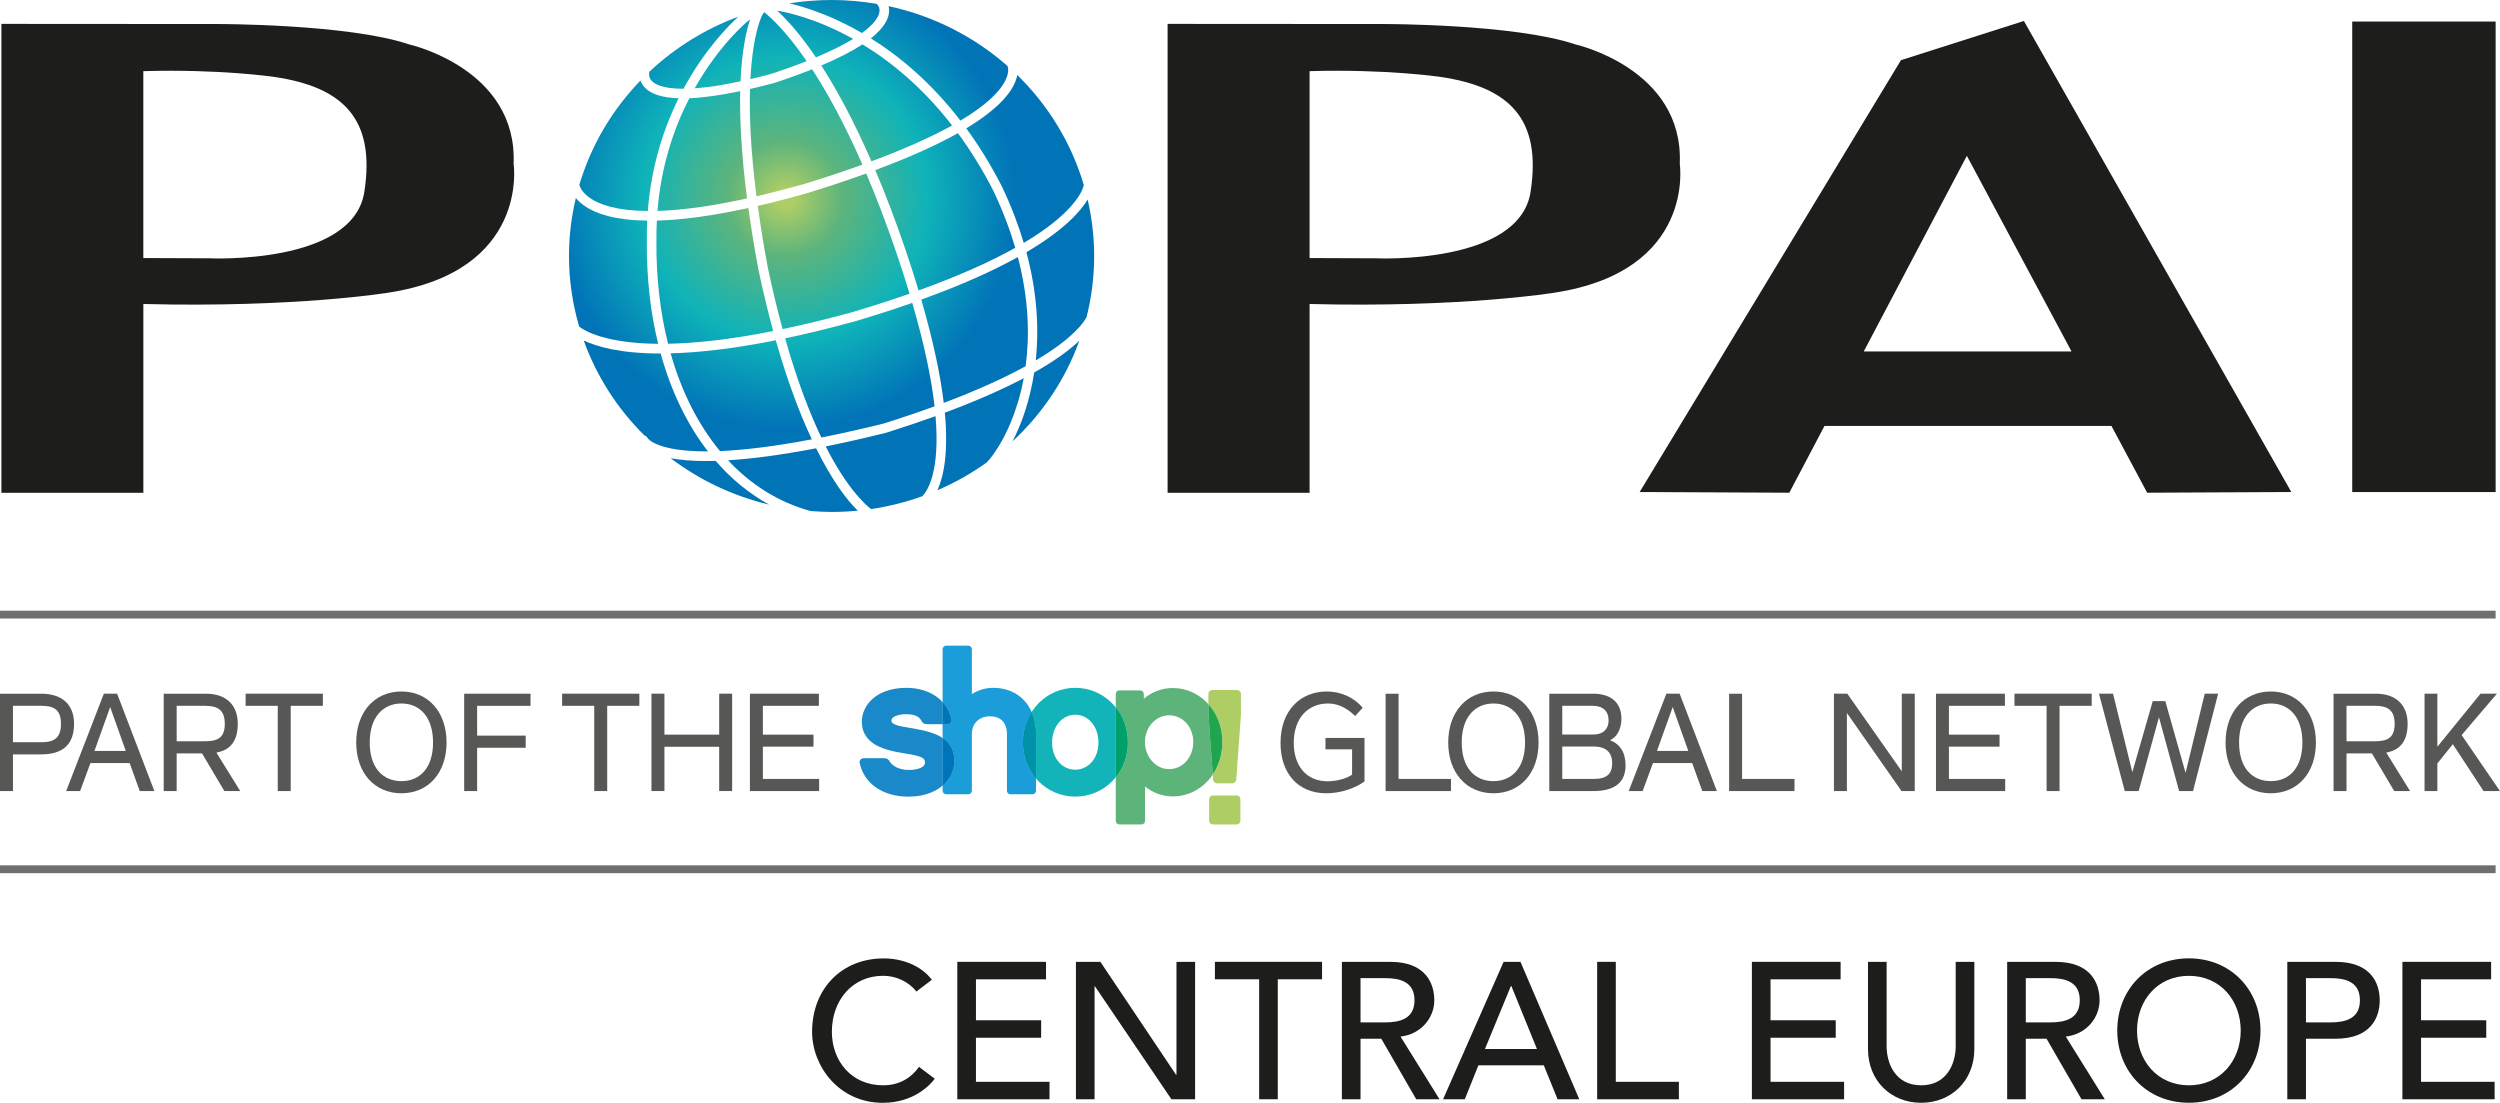 <?xml version="1.0" encoding="UTF-8"?><svg id="Layer_2" xmlns="http://www.w3.org/2000/svg" xmlns:xlink="http://www.w3.org/1999/xlink" viewBox="0 0 858.4 378.64"><defs><style>.cls-1{fill:url(#New_Gradient_Swatch_1-22);}.cls-2{fill:url(#New_Gradient_Swatch_1-19);}.cls-3{fill:url(#New_Gradient_Swatch_1-9);}.cls-4{fill:#aece65;}.cls-5{fill:url(#New_Gradient_Swatch_1-17);}.cls-6{fill:#1b9dd9;}.cls-7{fill:url(#New_Gradient_Swatch_1-12);}.cls-8{fill:url(#New_Gradient_Swatch_1-10);}.cls-9{fill:url(#New_Gradient_Swatch_1-18);}.cls-10{fill:#575756;}.cls-11{fill:#0092a8;}.cls-12{fill:url(#New_Gradient_Swatch_1-3);}.cls-13{fill:url(#New_Gradient_Swatch_1-16);}.cls-14{fill:url(#New_Gradient_Swatch_1-5);}.cls-15{fill:#20a54e;}.cls-16{fill:url(#New_Gradient_Swatch_1-24);}.cls-17{fill:url(#New_Gradient_Swatch_1-14);}.cls-18{fill:url(#New_Gradient_Swatch_1-7);}.cls-19{fill:#12b3b9;}.cls-20{fill:url(#New_Gradient_Swatch_1-6);}.cls-21{fill:url(#New_Gradient_Swatch_1-11);}.cls-22{fill:url(#New_Gradient_Swatch_1-23);}.cls-23{fill:url(#New_Gradient_Swatch_1-13);}.cls-24{fill:#706f6f;}.cls-25{fill:url(#New_Gradient_Swatch_1-15);}.cls-26{fill:url(#New_Gradient_Swatch_1-21);}.cls-27{fill:none;}.cls-28{fill:#1a89c9;}.cls-29{fill:url(#New_Gradient_Swatch_1-25);}.cls-30{fill:url(#New_Gradient_Swatch_1);}.cls-31{fill:url(#New_Gradient_Swatch_1-2);}.cls-32{fill:#00a06a;}.cls-33{fill:url(#New_Gradient_Swatch_1-8);}.cls-34{fill:#5db47b;}.cls-35{fill:#0074b8;}.cls-36{fill:url(#New_Gradient_Swatch_1-4);}.cls-37{fill:url(#New_Gradient_Swatch_1-20);}.cls-38{fill:#1d1d1b;}</style><radialGradient id="New_Gradient_Swatch_1" cx="269.6" cy="68.15" fx="269.6" fy="68.15" r="78.78" gradientUnits="userSpaceOnUse"><stop offset=".04" stop-color="#adcd65"/><stop offset=".25" stop-color="#5db47c"/><stop offset=".62" stop-color="#0fb3b9"/><stop offset="1" stop-color="#0174b8"/></radialGradient><radialGradient id="New_Gradient_Swatch_1-2" cx="269.6" cy="68.15" fx="269.6" fy="68.15" r="78.78" xlink:href="#New_Gradient_Swatch_1"/><radialGradient id="New_Gradient_Swatch_1-3" cx="269.6" cy="68.15" fx="269.6" fy="68.15" r="78.78" xlink:href="#New_Gradient_Swatch_1"/><radialGradient id="New_Gradient_Swatch_1-4" cx="269.6" cy="68.15" fx="269.6" fy="68.15" r="78.78" xlink:href="#New_Gradient_Swatch_1"/><radialGradient id="New_Gradient_Swatch_1-5" cx="269.6" cy="68.16" fx="269.6" fy="68.16" r="78.78" xlink:href="#New_Gradient_Swatch_1"/><radialGradient id="New_Gradient_Swatch_1-6" cx="269.6" cy="68.15" fx="269.6" fy="68.15" r="78.78" xlink:href="#New_Gradient_Swatch_1"/><radialGradient id="New_Gradient_Swatch_1-7" cx="269.6" cy="68.16" fx="269.6" fy="68.16" r="78.78" xlink:href="#New_Gradient_Swatch_1"/><radialGradient id="New_Gradient_Swatch_1-8" cx="269.6" cy="68.15" fx="269.6" fy="68.15" r="78.78" xlink:href="#New_Gradient_Swatch_1"/><radialGradient id="New_Gradient_Swatch_1-9" cx="269.6" cy="68.15" fx="269.6" fy="68.15" r="78.78" xlink:href="#New_Gradient_Swatch_1"/><radialGradient id="New_Gradient_Swatch_1-10" cx="269.6" cy="68.15" fx="269.6" fy="68.15" r="78.78" xlink:href="#New_Gradient_Swatch_1"/><radialGradient id="New_Gradient_Swatch_1-11" cx="269.6" cy="68.15" fx="269.6" fy="68.15" r="78.78" xlink:href="#New_Gradient_Swatch_1"/><radialGradient id="New_Gradient_Swatch_1-12" cx="269.6" cy="68.15" fx="269.6" fy="68.15" r="78.78" xlink:href="#New_Gradient_Swatch_1"/><radialGradient id="New_Gradient_Swatch_1-13" cx="269.6" cy="68.15" fx="269.6" fy="68.15" r="78.78" xlink:href="#New_Gradient_Swatch_1"/><radialGradient id="New_Gradient_Swatch_1-14" cx="269.6" cy="68.15" fx="269.6" fy="68.15" r="78.78" xlink:href="#New_Gradient_Swatch_1"/><radialGradient id="New_Gradient_Swatch_1-15" cx="269.6" cy="68.15" fx="269.6" fy="68.15" r="78.78" xlink:href="#New_Gradient_Swatch_1"/><radialGradient id="New_Gradient_Swatch_1-16" cx="269.6" cy="68.15" fx="269.6" fy="68.15" r="78.78" xlink:href="#New_Gradient_Swatch_1"/><radialGradient id="New_Gradient_Swatch_1-17" cx="269.6" cy="68.15" fx="269.6" fy="68.15" r="78.78" xlink:href="#New_Gradient_Swatch_1"/><radialGradient id="New_Gradient_Swatch_1-18" cx="269.6" cy="68.15" fx="269.6" fy="68.15" r="78.78" xlink:href="#New_Gradient_Swatch_1"/><radialGradient id="New_Gradient_Swatch_1-19" cx="269.6" cy="68.15" fx="269.6" fy="68.15" r="78.78" xlink:href="#New_Gradient_Swatch_1"/><radialGradient id="New_Gradient_Swatch_1-20" cx="269.6" cy="68.16" fx="269.6" fy="68.16" r="78.78" xlink:href="#New_Gradient_Swatch_1"/><radialGradient id="New_Gradient_Swatch_1-21" cx="269.6" cy="68.15" fx="269.6" fy="68.15" r="78.78" xlink:href="#New_Gradient_Swatch_1"/><radialGradient id="New_Gradient_Swatch_1-22" cx="269.6" cy="68.15" fx="269.6" fy="68.15" r="78.78" xlink:href="#New_Gradient_Swatch_1"/><radialGradient id="New_Gradient_Swatch_1-23" cx="269.6" cy="68.16" fx="269.6" fy="68.16" r="78.78" xlink:href="#New_Gradient_Swatch_1"/><radialGradient id="New_Gradient_Swatch_1-24" cx="269.6" cy="68.15" fx="269.6" fy="68.15" r="78.78" xlink:href="#New_Gradient_Swatch_1"/><radialGradient id="New_Gradient_Swatch_1-25" cx="269.6" cy="68.15" fx="269.6" fy="68.15" r="78.78" xlink:href="#New_Gradient_Swatch_1"/></defs><g id="Vrstva_1"><path class="cls-27" d="m401.43,245.62c-2.28,0-4.34,1.01-5.85,2.67-1.5,1.66-2.45,3.95-2.45,6.5s.94,4.91,2.45,6.6c1.51,1.68,3.57,2.7,5.85,2.71,2.29,0,4.34-.98,5.85-2.64,1.5-1.65,2.44-3.98,2.44-6.67s-.94-4.94-2.44-6.57c-1.5-1.62-3.56-2.59-5.85-2.59Z"/><path class="cls-27" d="m319.45,248.65c-.72,0-1.5.06-2.19-.23-.74-.31-.8-.91-1.22-1.48-.3-.4-.69-.72-1.13-.96-.86-.46-2.08-.77-3.64-.77s-2.62.2-3.44.5c-.82.3-1.31.69-1.55,1.04-.16.24-.22.45-.22.65,0,.32.09.53.31.76.22.24.6.47,1.14.68,1.08.43,2.77.75,4.91,1.08,2.43.4,4.67.83,6.66,1.43,1.74.53,3.29,1.17,4.58,2.04v-4.75h-4.21Z"/><path class="cls-27" d="m369.2,245.42c-2.18,0-4.14.96-5.6,2.63-1.45,1.68-2.36,4.07-2.36,6.94,0,2.8.92,5.12,2.36,6.75,1.45,1.62,3.42,2.55,5.6,2.55,2.19,0,4.16-.93,5.6-2.55,1.44-1.62,2.36-3.95,2.36-6.75s-.92-5.26-2.36-6.94c-1.45-1.67-3.42-2.63-5.6-2.63Z"/><path class="cls-6" d="m354.23,244.45c-.65-1.47-1.5-2.78-2.54-3.91-2.57-2.78-6.26-4.37-10.61-4.37h-.02c-2.75,0-5.24.8-7.36,2.16v-13.17h0v-2.26h0c0-.66-.55-1.21-1.21-1.21h-7.63c-.66,0-1.21.55-1.21,1.21h0v2.27h0v15.93c1.54,1.69,2.6,3.76,3.06,6.11,0,0,0,.02,0,.03.02.31-.11.61-.3.86-.26.33-.64.55-1.04.55h-1.72v4.75c.19.12.37.25.54.38.93.71,1.71,1.56,2.28,2.57.77,1.35,1.17,2.98,1.17,4.94,0,3.38-1.48,6.32-3.99,8.45v1.77h0c0,.66.56,1.21,1.21,1.21h7.63c.66,0,1.21-.55,1.21-1.21h0v-2.26h0v-17.28c0-1.81.64-3.3,1.71-4.34s2.59-1.67,4.45-1.67c1.37,0,2.4.27,3.18.68,1.17.62,1.83,1.57,2.22,2.57.39,1,.48,2.05.48,2.76v19.55c0,.65.56,1.21,1.21,1.21h7.56c.66,0,1.21-.56,1.21-1.21v-4.17c-2.78-3.25-4.46-7.56-4.46-12.42,0-3.92,1.1-7.5,2.98-10.47Z"/><path class="cls-19" d="m381.92,241.56c-3.26-3.36-7.77-5.39-12.72-5.39h0c-4.95,0-9.44,2.03-12.69,5.39-.84.88-1.61,1.85-2.27,2.89.97,2.19,1.49,4.72,1.49,7.51v15.37c.26.3.52.59.79.87,3.25,3.32,7.73,5.32,12.68,5.32h0c4.95,0,9.46-1.99,12.72-5.32.41-.42.8-.86,1.17-1.31v-24.01c-.37-.46-.76-.9-1.17-1.32Zm-7.12,20.17c-1.45,1.62-3.42,2.55-5.6,2.55-2.19,0-4.15-.93-5.6-2.55-1.44-1.62-2.35-3.95-2.36-6.75,0-2.86.92-5.26,2.36-6.94,1.45-1.67,3.42-2.63,5.6-2.63s4.14.96,5.6,2.63c1.45,1.68,2.36,4.07,2.36,6.94s-.92,5.12-2.36,6.75Z"/><path class="cls-6" d="m354.23,244.45c-1.88,2.96-2.98,6.54-2.98,10.47,0,4.86,1.69,9.18,4.46,12.42v-15.37c0-2.79-.52-5.33-1.49-7.51Z"/><path class="cls-11" d="m354.23,244.45c-1.88,2.96-2.98,6.54-2.98,10.47,0,4.86,1.69,9.18,4.46,12.42v-15.37c0-2.79-.52-5.33-1.49-7.51Z"/><path class="cls-34" d="m414.91,245.16v-3.37c-.06-.07-.11-.13-.17-.2-3.07-3.33-7.33-5.35-12.03-5.35h0c-3.83,0-7.29,1.38-9.97,3.69h0v-1.67c0-.66-.56-1.21-1.21-1.21h-7.21c-.66,0-1.21.55-1.21,1.21v4.62c2.57,3.22,4.12,7.39,4.12,12.04s-1.55,8.79-4.12,11.98v14.97c0,.66.55,1.21,1.21,1.21h7.63c.66,0,1.21-.55,1.21-1.21v-11.81c2.6,2.13,5.93,3.4,9.57,3.4h0c4.7,0,8.96-2.04,12.03-5.39.61-.65,1.16-1.36,1.66-2.11l-1.49-20.7s0-.07,0-.1Zm-7.63,16.29c-1.51,1.65-3.56,2.63-5.85,2.64-2.28,0-4.34-1.03-5.85-2.71-1.51-1.68-2.45-4.02-2.45-6.6s.94-4.84,2.45-6.5c1.51-1.66,3.57-2.67,5.85-2.67s4.35.97,5.85,2.59c1.5,1.63,2.44,3.92,2.44,6.57s-.94,5.01-2.44,6.67Z"/><path class="cls-19" d="m383.09,242.88v24.01c2.57-3.19,4.12-7.34,4.12-11.98s-1.55-8.82-4.12-12.04Z"/><path class="cls-32" d="m383.09,242.88v24.01c2.57-3.19,4.12-7.34,4.12-11.98s-1.55-8.82-4.12-12.04Z"/><path class="cls-4" d="m424.66,273.14h-8.26c-.68,0-1.23.55-1.23,1.23v7.48c0,.68.55,1.23,1.23,1.23h8.26c.68,0,1.24-.55,1.24-1.23v-7.48c0-.68-.55-1.23-1.24-1.23Z"/><path class="cls-4" d="m424.67,236.9h-8.34c-.78,0-1.42.63-1.42,1.42v3.47c2.97,3.31,4.8,7.86,4.8,13,0,4.24-1.23,8.09-3.31,11.18l.12,1.68c.05.74.67,1.32,1.41,1.32h5.15c.74,0,1.36-.58,1.41-1.32l1.61-22.38v-6.94c0-.78-.63-1.42-1.42-1.42Z"/><path class="cls-15" d="m414.91,241.78v3.37s0,.07,0,.1l1.49,20.7c2.08-3.09,3.31-6.94,3.31-11.18,0-5.14-1.83-9.69-4.8-13Z"/><path class="cls-28" d="m323.67,269.25v-15.85c-1.29-.87-2.84-1.51-4.58-2.04-1.99-.6-4.24-1.03-6.66-1.43-2.14-.33-3.83-.65-4.91-1.08-.55-.21-.92-.45-1.14-.68-.22-.24-.3-.45-.31-.76,0-.2.06-.41.22-.65.24-.35.74-.74,1.55-1.04.82-.3,1.95-.5,3.44-.5,1.57,0,2.78.31,3.64.77.44.24.83.56,1.13.96.42.57.48,1.17,1.22,1.48.69.29,1.47.23,2.19.23h4.21v-7.56c-.61-.68-1.29-1.31-2.06-1.85-2.72-1.97-6.29-3.07-10.36-3.07-5.1,0-8.93,1.44-11.49,3.63-2.56,2.19-3.83,5.12-3.83,8,0,2.03.55,3.71,1.48,5.06,1.41,2.03,3.62,3.3,6.04,4.16,2.42.86,5.06,1.32,7.38,1.68,3,.46,4.78.91,5.71,1.41.47.25.7.49.85.74.14.25.21.55.21.99,0,.38-.11.68-.35.98-.35.44-1.02.85-1.95,1.12-.92.27-2.08.42-3.39.42-1.23,0-2.7-.26-3.98-.85-.62-.29-1.2-.66-1.71-1.13-.86-.82-1-1.97-2.39-2.04-.1,0-.19-.01-.3-.01h-7.09s-.05,0-.08.01c-.66.05-1.24.68-1.24,1.34,0,.03,0,.05.02.07.69,3.52,2.59,6.41,5.36,8.43,2.98,2.17,6.92,3.35,11.41,3.35,4.53,0,8.44-1.23,11.25-3.39.17-.13.33-.26.49-.4v-.49h0Z"/><path class="cls-6" d="m327.65,261.29c0-1.95-.4-3.59-1.17-4.94-.57-1.01-1.35-1.86-2.28-2.57-.17-.13-.35-.26-.54-.38v15.85h0v.49c2.51-2.13,3.99-5.07,3.99-8.45Z"/><path class="cls-35" d="m327.65,261.29c0-1.95-.4-3.59-1.17-4.94-.57-1.01-1.35-1.86-2.28-2.57-.17-.13-.35-.26-.54-.38v15.85h0v.49c2.51-2.13,3.99-5.07,3.99-8.45Z"/><path class="cls-6" d="m325.39,248.65c.4,0,.79-.23,1.04-.55.19-.25.32-.55.3-.86,0-.01,0-.02,0-.03-.46-2.35-1.52-4.42-3.06-6.11v7.56h1.72Z"/><path class="cls-35" d="m325.39,248.65c.4,0,.79-.23,1.04-.55.19-.25.32-.55.3-.86,0-.01,0-.02,0-.03-.46-2.35-1.52-4.42-3.06-6.11v7.56h1.72Z"/><path class="cls-10" d="m25.43,248.51c0,7.1-3.84,10.51-11.27,10.51H4.45v12.6H0v-33.43h14.16c7.63,0,11.27,4.17,11.27,10.32Zm-4.5,0c0-4.78-2.37-6.16-6.63-6.16H4.45v12.5h9.85c4.64,0,6.63-1.8,6.63-6.35Z"/><path class="cls-10" d="m44.51,262h-13.45l-3.55,9.61h-4.78l12.93-33.43h4.55l12.79,33.43h-5.02l-3.46-9.61Zm-1.33-4.17l-5.35-15.06-5.4,15.06h10.75Z"/><path class="cls-10" d="m77.04,271.62l-7.67-12.93h-8.71v12.93h-4.45v-33.43h14.54c6.96,0,10.89,3.93,10.89,10.32,0,5.68-2.32,9-7.34,9.9l8.19,13.21h-5.45Zm-16.38-17.1h9.8c4.5,0,6.72-1.37,6.72-6.01s-2.32-6.16-6.72-6.16h-9.8v12.17Z"/><path class="cls-10" d="m110.85,242.35h-11.03v29.27h-4.45v-29.27h-11.03v-4.17h26.52v4.17Z"/><path class="cls-10" d="m122.31,254.95c0-10.47,6.3-17.52,15.53-17.52s15.49,7.06,15.49,17.52-6.3,17.43-15.49,17.43-15.53-6.96-15.53-17.43Zm26.38,0c0-8.81-4.59-13.4-10.85-13.4s-10.89,4.59-10.89,13.4,4.59,13.26,10.89,13.26,10.85-4.5,10.85-13.26Z"/><path class="cls-10" d="m163.83,242.35v10.23h16.67v4.17h-16.67v14.87h-4.45v-33.43h22.78v4.17h-18.33Z"/><path class="cls-10" d="m219.52,242.35h-11.03v29.27h-4.45v-29.27h-11.03v-4.17h26.52v4.17Z"/><path class="cls-10" d="m251.39,238.18v33.43h-4.45v-15.2h-18.8v15.2h-4.45v-33.43h4.45v14.06h18.8v-14.06h4.45Z"/><path class="cls-10" d="m281.17,242.35h-19.23v9.9h17.38v4.12h-17.38v11.08h19.32v4.17h-23.77v-33.43h23.68v4.17Z"/><path class="cls-10" d="m455.12,253.38h13.4v14.97c-4.07,2.84-9.09,4.03-13.12,4.03-9.9,0-15.72-7.06-15.72-17.24,0-11.27,6.87-17.71,15.91-17.71,4.59,0,9.14,1.85,12.31,5.59l-2.6,2.84c-2.98-2.94-6.06-4.31-9.33-4.31-6.58,0-11.75,4.74-11.75,13.54,0,7.72,4.22,13.17,11.6,13.17,2.65,0,6.16-.71,8.43-2.27v-8.71h-9.14v-3.88Z"/><path class="cls-10" d="m498.21,267.45v4.17h-22.45v-33.43h4.45v29.27h17.99Z"/><path class="cls-10" d="m497.26,254.95c0-10.47,6.3-17.52,15.53-17.52s15.49,7.06,15.49,17.52-6.3,17.43-15.49,17.43-15.53-6.96-15.53-17.43Zm26.38,0c0-8.81-4.59-13.4-10.85-13.4s-10.89,4.59-10.89,13.4,4.59,13.26,10.89,13.26,10.85-4.5,10.85-13.26Z"/><path class="cls-10" d="m546.93,238.18c6.39,0,9.8,3.22,9.8,8.57,0,3.5-1.47,6.35-3.93,7.39,3.46,1.33,5.35,4.26,5.35,8.62,0,5.87-3.65,8.86-11.13,8.86h-15.06v-33.43h14.97Zm-10.51,4.17v9.85h10.8c3.13,0,5.11-1.8,5.11-4.83,0-3.22-1.99-5.02-5.4-5.02h-10.51Zm10.7,13.97h-10.7v11.13h10.89c4.45,0,6.25-1.8,6.25-5.35,0-3.84-2.18-5.78-6.44-5.78Z"/><path class="cls-10" d="m581.02,262h-13.45l-3.55,9.61h-4.78l12.93-33.43h4.55l12.79,33.43h-5.02l-3.46-9.61Zm-1.33-4.17l-5.35-15.06-5.4,15.06h10.75Z"/><path class="cls-10" d="m616.16,267.45v4.17h-22.45v-33.43h4.45v29.27h17.99Z"/><path class="cls-10" d="m657.45,238.18v33.43h-4.55l-18.75-26.8v26.8h-4.45v-33.43h4.59l18.71,26.66v-26.66h4.45Z"/><path class="cls-10" d="m688.41,242.35h-19.23v9.9h17.38v4.12h-17.38v11.08h19.32v4.17h-23.77v-33.43h23.68v4.17Z"/><path class="cls-10" d="m718.2,242.35h-11.03v29.27h-4.45v-29.27h-11.03v-4.17h26.52v4.17Z"/><path class="cls-10" d="m761.62,238.18l-8.62,33.43h-4.78l-6.92-25.34-6.96,25.34h-4.78l-8.86-33.43h4.83l6.63,26.95,7.01-24.39h4.31l6.96,24.63,6.58-27.18h4.59Z"/><path class="cls-10" d="m764.17,254.95c0-10.47,6.3-17.52,15.53-17.52s15.49,7.06,15.49,17.52-6.3,17.43-15.49,17.43-15.53-6.96-15.53-17.43Zm26.38,0c0-8.81-4.59-13.4-10.85-13.4s-10.89,4.59-10.89,13.4,4.59,13.26,10.89,13.26,10.85-4.5,10.85-13.26Z"/><path class="cls-10" d="m822.08,271.62l-7.67-12.93h-8.71v12.93h-4.45v-33.43h14.54c6.96,0,10.89,3.93,10.89,10.32,0,5.68-2.32,9-7.34,9.9l8.19,13.21h-5.45Zm-16.38-17.1h9.8c4.5,0,6.72-1.37,6.72-6.01s-2.32-6.16-6.72-6.16h-9.8v12.17Z"/><path class="cls-10" d="m842.2,255.51l-5.31,6.63v9.47h-4.4v-33.43h4.4v18.23l14.82-18.23h5.64l-12.12,14.21,13.16,19.23h-5.64l-10.56-16.1Z"/><g id="B_POP"><path class="cls-38" d="m176.35,56.28c1.4-32.76-35.9-41.04-35.9-41.04-20.8-7.03-65.53-6.99-65.53-6.99l-74.44-.05v161h48.74v-64.82c52.45,1.32,84.09-3.88,84.09-3.88,48.59-7.43,43.05-44.21,43.05-44.21Zm-51.26,9.65c-3.92,25.08-53.11,22.76-53.11,22.76l-22.77-.09V24.43c26.4-.76,44.9,1.97,44.9,1.97,23.73,3.48,34.89,14.43,30.98,39.51Z"/><path class="cls-38" d="m576.77,56.28c1.41-32.76-35.88-41.04-35.88-41.04-20.79-7.03-65.52-6.99-65.52-6.99l-74.46-.05v161h48.75v-64.82c52.46,1.32,84.08-3.88,84.08-3.88,48.6-7.43,43.03-44.21,43.03-44.21Zm-51.24,9.65c-3.9,25.08-53.09,22.76-53.09,22.76l-22.78-.09V24.43c26.4-.76,44.88,1.97,44.88,1.97,23.75,3.48,34.88,14.43,30.99,39.51Z"/><path class="cls-38" d="m694.92,7.2l-42.21,13.46-89.72,148.28,51.39.24,12.08-22.94h98.52l12.27,22.94,49.5-.24L694.92,7.2Zm-54.99,113.49l35.41-67.19,35.95,67.19h-71.36Z"/><rect class="cls-38" x="807.66" y="7.4" width="49.24" height="161.55"/></g><rect class="cls-24" y="209.69" width="856.9" height="2.69"/><rect class="cls-24" y="297.12" width="856.9" height="2.69"/><path class="cls-30" d="m324.05,138.33c12.07-4.54,21.2-8.79,28.11-12.6,1.37-10.12,1.19-22.74-2.67-37.46-8.2,4.55-18.99,9.49-33.17,14.6,4.24,14.56,6.62,26.2,7.72,35.46Z"/><path class="cls-31" d="m202.8,68.15c3.02,2.02,8.8,4.21,19.63,4.3,1.2-15.51,5.49-28.43,10.57-38.7-5.64-.19-9.55-1.44-11.68-3.78-.7-.77-1.13-1.57-1.39-2.34-9.7,10.03-17,22.27-21.02,35.87.26.87,1.12,2.78,3.89,4.64Z"/><path class="cls-12" d="m222.34,150.4c.14.22,3.26,4.69,20.74,4.59-7.14-9.23-12.65-20.6-16.23-33.61-13.97,0-22.02-2.37-26.43-4.48,4.44,12.38,11.63,23.5,20.88,32.64.44.12.83.41,1.04.85Z"/><path class="cls-36" d="m260.4,92.47c-1.43-7.63-2.55-14.61-3.44-21.06-13.02,2.85-23.31,4.12-31.42,4.33-.11,2.27-.18,4.58-.15,6.96-.11,12.69,1.29,24.56,4,35.33,9.26-.18,21.08-1.38,36.1-4.37-1.77-6.48-3.48-13.51-5.09-21.18Z"/><path class="cls-14" d="m230.27,121.33c3.73,13.16,9.49,24.54,16.95,33.55,7.85-.33,18.1-1.48,31.52-4.03-4.12-8.79-8.38-20-12.37-34.02-14.84,2.97-26.69,4.25-36.11,4.49Z"/><path class="cls-20" d="m222.1,82.7c-.03-2.38.03-4.68.14-6.95-11.1-.12-17.68-2.37-21.54-5.05-1.3-.91-2.25-1.84-2.98-2.72-1.52,6.41-2.35,13.07-2.35,19.92,0,8.42,1.24,16.56,3.51,24.27,2.04,1.55,9.22,5.72,27.11,5.88-2.65-10.82-4-22.69-3.89-35.34Z"/><path class="cls-18" d="m293.23,110.41c-8.61,2.36-16.46,4.25-23.65,5.77,4.11,14.53,8.41,25.62,12.44,34.04,6.4-1.27,13.43-2.83,21.26-4.76,6.45-2.02,12.29-4.01,17.62-5.95-1.03-9.08-3.35-20.71-7.67-35.51-6.06,2.12-12.7,4.27-20,6.43Z"/><path class="cls-33" d="m299.02,13.17c9.81,6.13,20.63,15.11,30.75,28.24,10.98-6.56,14.78-11.72,15.96-15.03.75-2.12.36-3.35.19-3.73-11.35-10-25.34-17.2-40.81-20.54.09.38.16.78.18,1.2.13,3.21-2,6.5-6.27,9.87Z"/><path class="cls-3" d="m331.77,44.07c4.26,5.82,8.37,12.4,12.19,19.85,3.25,6.8,5.71,13.31,7.55,19.48,13.06-7.77,17.88-13.98,19.64-17.32.59-1.12.85-1.96.98-2.58-4.28-14.45-12.23-27.39-22.85-37.75-.03.16-.05.31-.08.48-1.08,4.59-5.49,10.64-17.43,17.83Z"/><path class="cls-8" d="m301.97,4.06c.22-1.62-.72-2.5-.92-2.67-.05-.02-.08-.06-.13-.09-5.01-.84-10.14-1.3-15.39-1.3-4.95,0-9.8.4-14.53,1.15,5.27,1.23,14.38,4.06,24.97,10.19,4.68-3.41,5.81-5.92,5.99-7.28Z"/><path class="cls-21" d="m223.8,27.8c1.03,1.1,3.75,2.71,10.89,2.68,7.38-13.68,15.82-22.02,18.87-24.78-11.51,4.26-21.89,10.75-30.59,18.93-.11.41-.4,1.85.83,3.17Z"/><path class="cls-7" d="m352.43,86.59c3.86,14.42,4.29,26.95,3.22,37.16,13.19-7.81,16.68-13.36,17.44-14.89,1.69-6.72,2.6-13.73,2.6-20.96,0-6.66-.79-13.14-2.23-19.38-2.55,4.2-8.27,10.56-21.03,18.08Z"/><path class="cls-23" d="m280.15,19.7c5.53-2.32,9.68-4.44,12.78-6.34-12.75-7.11-22.96-9.19-26.06-9.69,3.06,2.81,7.68,7.76,13.29,16.03Z"/><path class="cls-17" d="m257.53,6.73l-.81.57c-.13.11-9.68,7.92-18.2,23.03,4.08-.29,9.23-1.02,15.75-2.42.49-10.96,2.05-17.58,3.27-21.18Z"/><path class="cls-25" d="m351.5,129.86c-6.93,3.65-15.8,7.64-27.08,11.84,1.29,13.98-.45,22.04-2.56,26.63,6.01-2.58,11.67-5.78,16.91-9.52,2.01-2.08,5.33-6.68,8.26-13.72,1.61-3.87,3.31-8.99,4.47-15.23Z"/><path class="cls-13" d="m296.12,56.52c-6.24-14.25-12.15-24.88-17.27-32.73-3.89,1.55-8.19,3.11-12.94,4.68-2.94.79-5.73,1.47-8.39,2.08-.26,9.15.23,21.21,2.23,36.85,5.19-1.2,10.81-2.65,16.92-4.39,7.21-2.23,13.65-4.39,19.45-6.49Z"/><path class="cls-5" d="m254.16,31.29c-6.82,1.43-12.65,2.25-17.47,2.44-5.19,10.09-9.68,23.02-10.94,38.69,7.76-.22,17.8-1.44,30.76-4.29-2-15.49-2.56-27.55-2.35-36.85Z"/><path class="cls-9" d="m321.23,142.88c-5.2,1.88-10.86,3.79-17.08,5.74-7.52,1.86-14.38,3.4-20.64,4.66,7.38,14.49,13.58,20,15.6,21.51,6.08-.9,11.97-2.39,17.59-4.41,1.81-1.87,6.14-8.48,4.52-27.5Z"/><path class="cls-2" d="m348.85,149.11c-.4.84-.8,1.67-1.22,2.47,10.25-9.5,18.2-21.32,22.98-34.6-3.17,3-8.05,6.71-15.51,10.92-1.48,9.64-4.22,16.87-6.25,21.21Z"/><path class="cls-37" d="m260.19,70.69c.88,6.46,2.01,13.47,3.44,21.15,1.62,7.74,3.33,14.75,5.07,21.16,7.18-1.5,15.01-3.38,23.63-5.74,7.31-2.16,13.94-4.31,19.97-6.42-1.28-4.25-2.71-8.73-4.33-13.5-3.56-10.47-7.09-19.66-10.55-27.77-5.94,2.15-12.51,4.35-19.82,6.61-6.27,1.79-12.06,3.28-17.42,4.52Z"/><path class="cls-26" d="m326.9,43.07c-10.17-13.12-21.05-21.94-30.76-27.83-3.63,2.39-8.36,4.81-14.15,7.25,5.16,7.98,11.04,18.7,17.23,32.9,12.01-4.47,20.98-8.6,27.68-12.32Z"/><path class="cls-1" d="m311.09,86.27c1.61,4.74,3.03,9.21,4.31,13.45,14.4-5.19,25.18-10.15,33.2-14.64-1.82-6.22-4.3-12.8-7.59-19.71-3.8-7.4-7.88-13.9-12.1-19.65-7,3.93-16.25,8.17-28.38,12.69,3.46,8.15,7,17.37,10.56,27.85Z"/><path class="cls-22" d="m245.73,158.24c-1.14.03-2.24.06-3.29.06-5.09,0-9.05-.38-12.16-.96,9.85,7.46,21.33,12.97,33.83,15.94-6.86-3.77-13.03-8.83-18.38-15.03Z"/><path class="cls-16" d="m280.22,153.92c-12.43,2.39-22.35,3.64-30.24,4.12,7.89,8.46,17.45,14.45,28.32,17.43,2.39.18,4.79.31,7.23.31,3.04,0,6.05-.15,9.01-.44-3.74-3.57-8.85-10.37-14.33-21.42Z"/><path class="cls-29" d="m276.98,20.99c-7.01-10.21-12.32-15.01-14.59-16.8l-.58.81s-3.3,5.77-4.15,22.15c2.29-.53,4.72-1.14,7.32-1.83,4.54-1.5,8.51-2.95,12.01-4.33Z"/><path class="cls-38" d="m314.63,340.45c-2.67-3.47-7.06-5.4-11.4-5.4-10.6,0-17.6,8.46-17.6,19.2,0,9.93,6.6,18.4,17.6,18.4,5.4,0,9.53-2.4,12.33-6.33l5.4,4.07c-1.4,1.93-7.06,8.27-17.86,8.27-15,0-24.26-12.53-24.26-24.39,0-14.66,10.06-25.19,24.59-25.19,6.2,0,12.73,2.33,16.53,7.33l-5.33,4.07Z"/><path class="cls-38" d="m328.7,330.26h30.46v6h-24.06v14.06h22.39v6h-22.39v15.13h25.26v6h-31.66v-47.19Z"/><path class="cls-38" d="m369.43,330.26h8.4l25.99,38.79h.13v-38.79h6.4v47.19h-8.13l-26.26-38.79h-.13v38.79h-6.4v-47.19Z"/><path class="cls-38" d="m432.35,336.25h-15.2v-6h36.79v6h-15.2v41.19h-6.4v-41.19Z"/><path class="cls-38" d="m460.75,330.26h16.6c12.06,0,15.13,7.26,15.13,13.2s-4.47,11.66-11.6,12.46l13.4,21.53h-8l-12-20.79h-7.13v20.79h-6.4v-47.19Zm6.4,20.79h8.4c5.07,0,10.13-1.2,10.13-7.6s-5.07-7.6-10.13-7.6h-8.4v15.2Z"/><path class="cls-38" d="m516.27,330.26h5.8l20.2,47.19h-7.46l-4.73-11.66h-22.46l-4.67,11.66h-7.46l20.79-47.19Zm11.46,29.93l-8.8-21.66h-.13l-8.93,21.66h17.86Z"/><path class="cls-38" d="m548.4,330.26h6.4v41.19h21.66v6h-28.06v-47.19Z"/><path class="cls-38" d="m601.53,330.26h30.46v6h-24.06v14.06h22.39v6h-22.39v15.13h25.26v6h-31.66v-47.19Z"/><path class="cls-38" d="m647.79,330.26v28.93c0,5.87,2.93,13.46,11.86,13.46s11.86-7.6,11.86-13.46v-28.93h6.4v29.93c0,10.93-7.93,18.46-18.26,18.46s-18.26-7.53-18.26-18.46v-29.93h6.4Z"/><path class="cls-38" d="m689.18,330.26h16.6c12.06,0,15.13,7.26,15.13,13.2s-4.47,11.66-11.6,12.46l13.4,21.53h-8l-12-20.79h-7.13v20.79h-6.4v-47.19Zm6.4,20.79h8.4c5.07,0,10.13-1.2,10.13-7.6s-5.07-7.6-10.13-7.6h-8.4v15.2Z"/><path class="cls-38" d="m726.98,353.85c0-14,10.2-24.79,24.59-24.79s24.59,10.8,24.59,24.79-10.2,24.79-24.59,24.79-24.59-10.8-24.59-24.79Zm42.39,0c0-10.33-7-18.79-17.8-18.79s-17.8,8.46-17.8,18.79,7,18.8,17.8,18.8,17.8-8.46,17.8-18.8Z"/><path class="cls-38" d="m785.37,330.26h16.6c12.06,0,15.13,7.26,15.13,13.2s-3.07,13.2-15.13,13.2h-10.2v20.79h-6.4v-47.19Zm6.4,20.79h8.4c5.07,0,10.13-1.2,10.13-7.6s-5.07-7.6-10.13-7.6h-8.4v15.2Z"/><path class="cls-38" d="m824.89,330.26h30.46v6h-24.06v14.06h22.39v6h-22.39v15.13h25.26v6h-31.66v-47.19Z"/></g></svg>